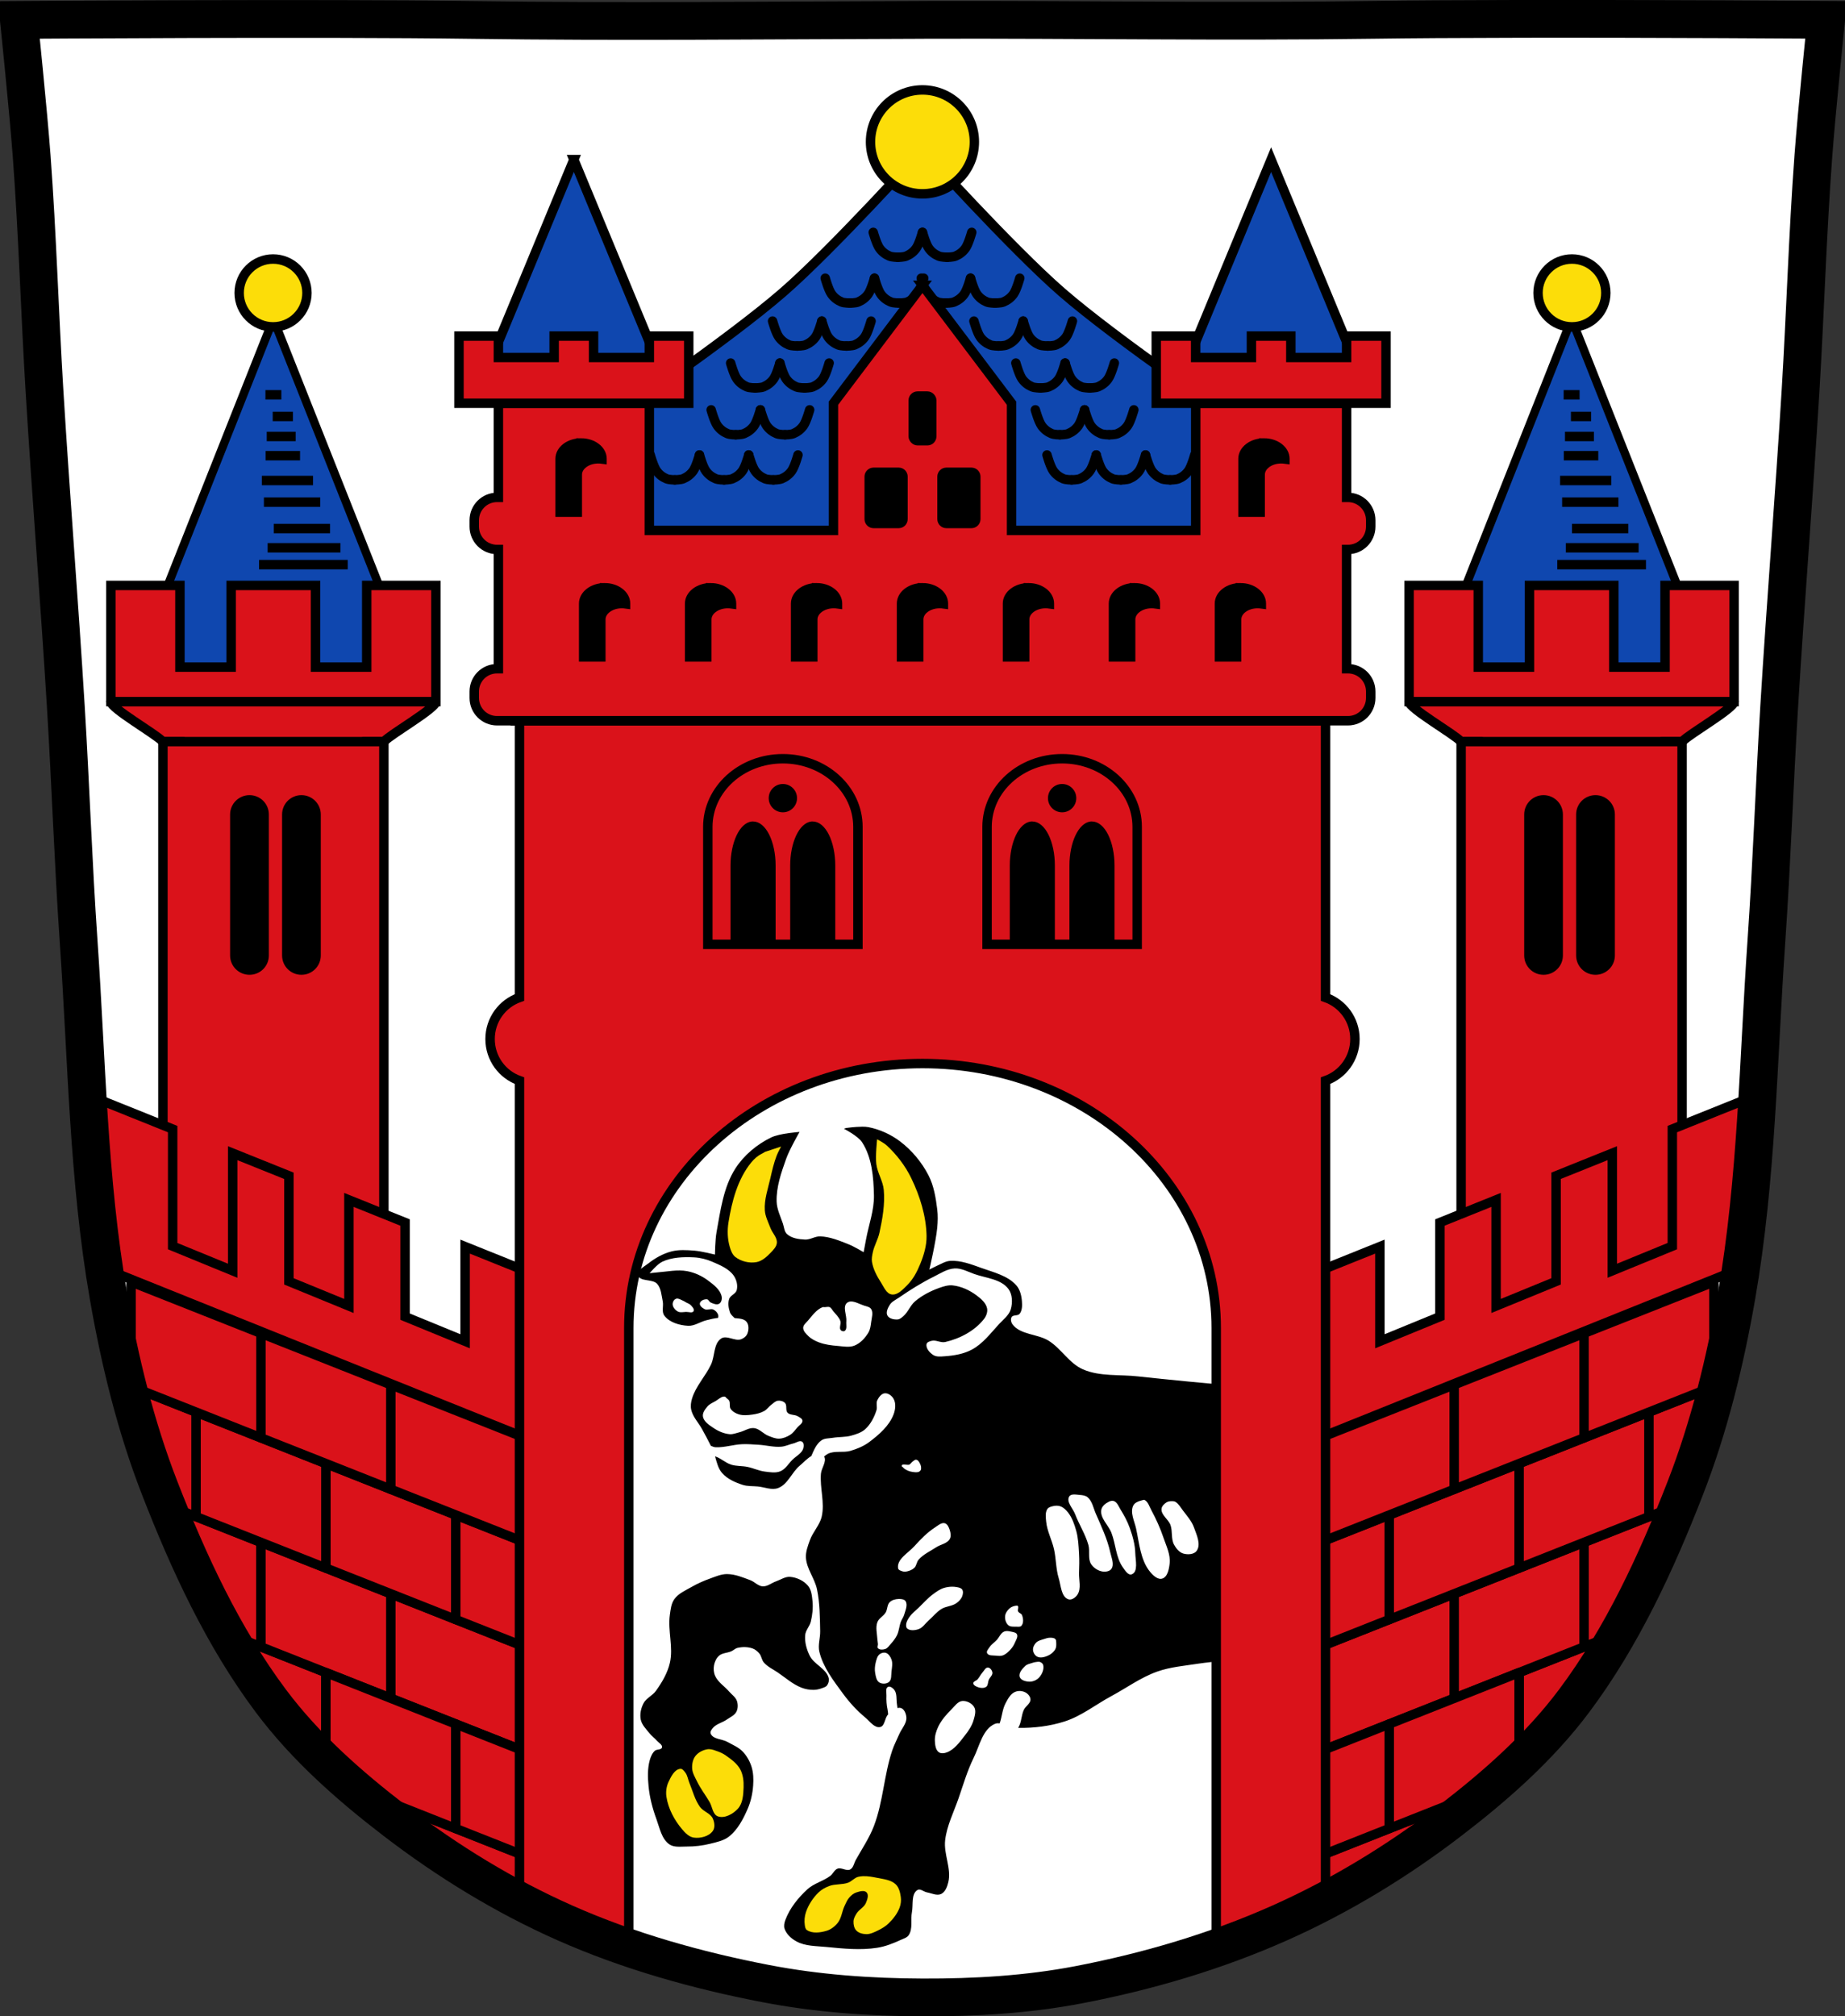 <?xml version="1.0" encoding="UTF-8" standalone="no"?><svg xmlns="http://www.w3.org/2000/svg" viewBox="0 0 977.12 1067.6" xmlns:xlink="http://www.w3.org/1999/xlink"><rect x="0" y="0" width="977.12" height="1067.6" fill="#333333" stroke="none"/><defs><path id="0" d="m-668.45 62.974c0 15.27-12.5 27.649-27.92 27.649-15.42 0-27.92-12.379-27.92-27.649 0-15.27 12.5-27.649 27.92-27.649 15.42 0 27.92 12.379 27.92 27.649z" stroke="#000" stroke-linecap="round" fill="#fcdd09"/></defs><g transform="translate(121.6 11.976)"><path d="m676.79-1.951c-26.17.053-51.02.198-70.798.478-79.11 1.122-156.7-.214-235.05 0-2.653.007-5.305.036-7.958.043-78.35.214-155.94 1.122-235.05 0-79.11-1.122-239.53 0-239.53 0 0 0 4.995 48.18 6.784 72.32 3.067 41.38 4.256 82.87 6.784 124.29 3.405 55.766 7.902 111.49 11.307 167.25 2.529 41.41 3.91 82.9 6.784 124.29 4.346 62.59 5.02 125.75 15.786 187.56 6.02 34.562 14.418 68.979 27.14 101.67 15.355 39.473 33.473 78.71 58.839 112.63 18.288 24.456 41.648 45.04 65.884 63.62 27.747 21.272 57.962 39.816 89.93 53.968 33.818 14.97 69.917 25.08 106.24 32.09 27.334 5.278 55.35 7.255 83.19 7.349 27.662.094 55.55-1.52 82.71-6.741 36.46-7.01 72.54-17.626 106.46-32.746 31.934-14.235 62.23-32.696 89.98-53.968 24.24-18.58 47.595-39.17 65.884-63.62 25.365-33.919 43.484-73.16 58.839-112.63 12.718-32.695 21.12-67.16 27.14-101.72 10.762-61.814 11.44-124.97 15.786-187.56 2.874-41.39 4.256-82.87 6.784-124.29 3.405-55.766 7.902-111.44 11.307-167.21 2.529-41.41 3.717-82.909 6.784-124.29 1.79-24.14 6.784-72.32 6.784-72.32 0 0-90.24-.636-168.73-.478" fill="#fff"/><g transform="matrix(.981 0 0 .981 1054.34 3.286)"><path d="m-733.41 592.56c-3.914.012-8.438.688-8.438.688l-1.281.406c0 0 7.59 3.869 9.813 7.281 5.334 8.191 6.193 18.822 6.406 28.594.176 8.097-2.823 15.971-4.281 23.938-.417 2.28-1.281 6.813-1.281 6.813 0 0-5.253-3.123-8.094-4.25-4.944-1.962-10.06-4.113-15.375-4.281-2.763-.088-5.363 1.84-8.125 1.719-3.419-.15-7.307-.668-9.813-3-1.451-1.351-1.527-3.682-2.156-5.563-1.315-3.932-3.283-7.794-3.406-11.938-.235-7.872 2.49-15.641 5.125-23.06 1.811-5.1 7.25-14.531 7.25-14.531 0 0-10.681.715-15.375 3-7.622 3.711-14.627 9.53-19.219 16.656-6.514 10.11-8.101 22.76-10.25 34.594-.714 3.932-.844 11.938-.844 11.938 0 0-7.336-1.832-11.09-2.125-4.119-.321-8.41-.608-12.406.438-4.497 1.177-8.723 3.531-12.375 6.406-2.22 1.748-6.161 3.645-5.563 6.406.796 3.673 7.759 1.873 10.25 4.688 2.178 2.461 2.317 6.191 3 9.406.536 2.522-.688 5.614.844 7.688 2.766 3.744 8.165 5.267 12.813 5.531 3.417.194 6.524-2.134 9.844-2.969 2.102-.529 4.218-1.065 6.375-1.281 0-.003.031.003.031 0 .137-.598.183-1.176 0-1.719-.401-1.194-1.421-2.25-2.563-2.781-1.421-.661-3.322.492-4.719-.219-1.219-.62-2.827-1.846-2.563-3.188.283-1.438 2.387-2.286 3.844-2.125.852.094 1.159 1.329 1.938 1.688 1.436.66 3.346 1.491 4.688.656 1.147-.714 1.54-2.518 1.281-3.844-.734-3.766-4.392-6.457-7.469-8.75-3.246-2.418-7.118-4.179-11.09-4.938-5.318-1.014-10.85.266-16.25.656-1.356.098-4.063.438-4.063.438 0 0 4.058-4.919 6.844-6.219 5.209-2.43 11.353-2.626 17.09-2.344 3.363.165 6.721 1.01 9.813 2.344 4.297 1.853 9.14 3.804 11.75 7.688 1.456 2.167 2.172 5.165 1.5 7.688-.532 2-3.398 2.759-4.063 4.719-.778 2.296-.37 4.964.438 7.25.432 1.222 1.521 2.137 2.5 3.094 2.348.244 5.05.266 6.469 2.031 1.338 1.67 1.225 4.429.406 6.406-.579 1.398-1.979 2.496-3.406 3-3.359 1.186-7.704-2.383-10.688-.438-4.23 2.758-3.371 9.53-5.531 14.09-3 6.336-8.244 11.658-10.25 18.375-.572 1.915-.873 4.02-.438 5.969.889 3.981 4.03 7.098 5.969 10.688 1.581 2.929 3.19 5.828 4.656 8.813.868.393 1.743.747 2.563.781 4.802.2 9.51-1.462 14.313-1.656 2.984-.121 5.988.136 8.969.313 4.086.242 8.142 1.401 12.219 1.031 2.259-.205 4.353-1.267 6.563-1.781 1.53-.356 3.338-1.807 4.625-.906 1.032.722.974 2.518.594 3.719-.84 2.649-3.837 4.045-5.813 6-2.151 2.128-3.764 5.1-6.563 6.25-2.577 1.059-5.579.498-8.344.156-3.221-.398-6.225-1.889-9.406-2.531-2.903-.586-5.989-.326-8.813-1.219-3.097-.979-5.548-3.528-8.656-4.469.92 3.205 1.647 6.506 3.781 8.969 2.798 3.229 7.03 5.086 11.09 6.406 2.587.84 5.416.628 8.125.875 3.697.337 7.624 2.163 11.09.844 5.176-1.968 7.299-8.397 11.531-11.969 2.052-1.732 4.03-3.942 6.344-5.281.042-.092.086-.19.125-.281 1.292-3 2.683-6.363 5.375-8.219 1.719-1.185 4.03-.996 6.094-1.344 3.309-.559 6.77-.276 10-1.188 2.635-.743 5.434-1.606 7.469-3.438 2.967-2.671 4.908-6.479 6.125-10.281.548-1.711-.35-3.76.438-5.375.802-1.645 2.209-3.578 4.03-3.75 1.869-.177 3.871 1.358 4.781 3 1.35 2.436.983 5.738 0 8.344-2.339 6.199-7.828 10.957-13.12 14.938-2.988 2.246-6.57 3.724-10.156 4.781-3.948 1.163-8.587-.251-12.25 1.625-.728.373-1.366.878-1.969 1.438 1.508 2.726-1.496 6.173-1.75 9.313-.62 7.664 2.135 15.563.438 23.06-1.054 4.657-4.798 8.317-6.406 12.813-1.082 3.02-2.307 6.2-2.125 9.406.341 6.02 4.735 11.157 5.969 17.06 1.548 7.407 1.579 15.09 1.719 22.656.068 3.704-1.312 7.494-.438 11.09 2.047 8.425 7.684 15.666 12.813 22.656 3.456 4.71 7.469 9.09 11.969 12.813 2.464 2.04 4.975 5.837 8.094 5.125 2.597-.593 2.317-4.946 4.25-6.781 0-.011 0-.021 0-.031-.08-.938-.152-1.841-.313-2.594-.531-2.489-.698-5.05-.594-7.594.064-1.561-.62-3.876.75-4.625.137-.075.257-.131.406-.156 1.042-.174 2.318.773 3 1.625 1.647 2.056 1.097 5.178 1.5 7.781.109.706.189 1.418.281 2.125.609-.151 1.234-.182 1.844 0 1.895.565 2.847 3.151 2.969 5.125.2 3.246-2.562 5.979-3.844 8.969-1.281 2.99-2.817 5.882-3.844 8.969-4.393 13.204-4.854 27.561-9.813 40.563-2.474 6.487-6.426 12.315-9.813 18.375-.965 1.726-1.255 4.194-3 5.125-2.01 1.074-4.709-1.245-6.844-.438-1.695.641-2.41 2.736-3.844 3.844-3.787 2.926-8.838 4.03-12.375 7.25-5.05 4.605-9.582 10.251-11.969 16.656-.549 1.473-.918 3.231-.406 4.719 1.015 2.951 3.666 5.317 6.406 6.812 4.828 2.637 10.745 2.458 16.219 3 9.07.9 18.338 1.825 27.344.438 4.449-.687 8.722-2.4 12.813-4.281 1.508-.694 3.335-1.177 4.25-2.563 2.297-3.477.927-8.283 1.719-12.375.78-4.03-.523-9.855 3-11.969 1.51-.906 3.392.97 5.125 1.281 2.538.456 5.377 1.988 7.688.844 2.232-1.105 3.27-3.983 3.844-6.406 1.744-7.363-2.606-15.11-1.719-22.625.929-7.869 4.656-15.14 7.25-22.625 2.536-7.321 4.695-14.834 8.125-21.781 3.2-6.481 4.868-15.573 11.531-18.375.803-.338 1.632-.364 2.469-.219.081-.201.187-.393.25-.594 1.071-3.409 1.327-7.155 3-10.313 1.24-2.341 2.636-5.03 5.063-6.094.65-.285 1.383-.463 2.125-.5 1.236-.062 2.524.214 3.563.781 1.345.734 2.641 2.218 2.688 3.75.068 2.235-2.655 3.627-3.594 5.656-1.4 3.03-1.224 6.72-2.969 9.563-.032.052-.061.105-.094.156 8.459.136 17.07-.9 25.09-3.469 9.101-2.912 16.774-9.126 25.19-13.656 8.244-4.438 15.956-10.124 24.781-13.25 7.106-2.517 14.739-3.12 22.19-4.281 3.542-.552 10.688-1.281 10.688-1.281v-149.47c0 0-28.769-2.648-43.12-4.281-9.983-1.136-20.701.184-29.906-3.844-7.314-3.2-11.622-11.12-18.375-15.375-6.089-3.84-15.404-3.137-19.625-8.969-.756-1.044-1.1-2.738-.438-3.844.788-1.315 3.308-.534 4.281-1.719 1.471-1.791 1.456-4.502 1.281-6.813-.228-3.01-1.01-6.298-3-8.563-4.628-5.256-12.185-7.02-18.781-9.375-5.498-1.96-11.271-4.245-17.09-3.844-2.427.167-4.614 1.59-6.844 2.563-1.459.636-4.25 2.125-4.25 2.125 0 0 3.535-14.98 4.25-22.625.305-3.26.409-6.595 0-9.844-.789-6.269-1.805-12.721-4.688-18.344-3.642-7.105-9.01-13.554-15.375-18.375-4.978-3.771-10.966-6.486-17.09-7.688-.979-.192-2.195-.254-3.5-.25m50.06 76.5c3.623-.179 7.06 1.742 10.469 2.969 6.359 2.286 14.537 2.697 18.563 8.125 2.177 2.936 2.276 7.358 1.281 10.875-.938 3.316-4.077 5.585-6.406 8.125-4.492 4.9-8.661 10.479-14.5 13.656-4.443 2.418-9.704 3.306-14.75 3.656-2.07.144-4.434.453-6.188-.656-1.97-1.247-4.172-3.702-3.625-5.969.255-1.056 1.724-1.469 2.781-1.719 2.365-.558 4.881 1.194 7.25.656 7.905-1.794 15.953-6.01 20.938-12.406 1.233-1.581 2.083-3.785 1.688-5.75-.6-2.975-3.315-5.25-5.75-7.06-3.711-2.763-8.212-4.847-12.813-5.344-2.374-.256-4.812.483-7.06 1.281-4.744 1.682-9.376 4.03-13.219 7.281-2.631 2.226-3.795 5.845-6.406 8.094-.87.749-1.856 1.632-3 1.719-1.977.151-4.625-.378-5.563-2.125-.931-1.735.231-4.116 1.281-5.781 1.109-1.758 3.194-2.665 4.906-3.844 6.02-4.147 12.259-8.07 18.813-11.313 3.637-1.8 7.259-4.268 11.313-4.469m-150.06 16.281c.167-.026.33-.017.5 0 1.019.1 2.092.822 3.063 1.219.531.217 1 .557 1.5.844.856.494 1.896.77 2.563 1.5.794.87 2.08 2.193 1.5 3.219-.669 1.184-2.703.367-4.063.406-1.496.043-3.153.494-4.469-.219-1.39-.753-2.697-2.265-2.781-3.844-.061-1.146.629-2.525 1.688-2.969.161-.068.333-.13.5-.156m94 1.563c2.229-.078 4.943 1.504 7.156 2.219 1.363.44 3.091.688 3.844 1.906 1.198 1.938.288 4.584 0 6.844-.251 1.97-.489 4.072-1.5 5.781-1.744 2.947-4.302 5.73-7.469 7.03-2.766 1.137-5.988.46-8.969.219-3.465-.28-6.997-.712-10.25-1.938-2.091-.787-4.155-1.842-5.75-3.406-1.255-1.231-2.811-2.711-2.781-4.469.026-1.54 1.561-2.674 2.563-3.844 2.326-2.718 4.574-5.983 7.906-7.281.332-.129.707 0 1.063 0 .925 0 1.936-.376 2.781 0 .875.39 1.305 1.411 1.906 2.156 1.376 1.707 3.125 3.241 3.844 5.313.537 1.548-.847 3.693.219 4.938.472.551 1.528.819 2.125.406 1.425-.984.695-3.402.875-5.125.347-3.331-2.19-7.917.406-10.03.601-.49 1.288-.693 2.031-.719m-68.72 51.34c.218-.027.43-.028.656 0 .386.047.619.488.906.75.519.474 1.176.844 1.5 1.469.673 1.3-.038 3.111.75 4.344.944 1.476 2.645 2.431 4.313 2.969 2.368.763 5 .495 7.469.156 2.214-.305 4.455-.849 6.406-1.938 1.508-.841 2.485-2.413 3.875-3.438 1.078-.795 2.108-1.928 3.438-2.094 1.343-.168 2.941.24 3.875 1.219 1.241 1.301.129 3.894 1.344 5.219 1.319 1.438 3.865.924 5.531 1.938.992.603 2.431 1.218 2.531 2.375.128 1.487-1.72 2.457-2.688 3.594-1.208 1.42-2.306 3.02-3.875 4.03-1.774 1.138-3.863 2-5.969 2.094-2 .086-3.947-.771-5.813-1.5-2.736-1.069-4.861-3.868-7.781-4.188-2.724-.298-5.243 1.608-7.906 2.25-1.726.416-3.449 1.178-5.219 1.031-3.075-.255-6.097-1.558-8.656-3.281-2.365-1.592-5.344-3.438-5.813-6.25-.322-1.933 1.112-3.877 2.375-5.375 1.156-1.371 2.943-2.109 4.5-3 1.385-.793 2.722-2.185 4.25-2.375m103.72 34.06c.19-.02.399.002.656.094 1.031.369 2.132 2.582 2.25 3.75.118 1.168.109 1.813-.906 2.531-1.016.719-3.587.298-4.781 0-1.194-.298-2.154-.776-2.813-1.188-.659-.412-.921-.677-1.219-1.063-.298-.385-1.036-.409-.594-1.188.442-.779 3.285.135 4.03-.313.746-.448 1.245-1.362 1.938-1.781.52-.314.867-.784 1.438-.844m85.41 18.75c1.059-.024 2.23.181 3.188.25 1.465.106 3.095.305 4.219 1.25 2.528 2.126 3.119 5.846 4.438 8.875 2.968 6.817 6.23 13.642 7.813 20.906.63 2.894 2.287 6.392.625 8.844-.911 1.344-3.01 1.708-4.625 1.5-2.477-.32-4.987-1.934-6.344-4.03-1.891-2.924-.526-6.992-1.469-10.344-1.638-5.824-5.03-11-7.188-16.656-1.188-3.118-4.903-6.657-3.156-9.5.503-.818 1.441-1.07 2.5-1.094m37.813 2.906c.146-.008.283.027.406.094 1.922 1.04 2.55 3.549 3.594 5.469 2.572 4.731 4.8 9.682 6.531 14.781 1.536 4.524 3.889 9.188 3.375 13.938-.328 3.034-1.092 7.294-4 8.219-2.37.754-4.945-1.678-6.531-3.594-5.234-6.324-5.836-15.388-7.594-23.406-.895-4.083-3.397-8.745-1.5-12.469.915-1.796 3.331-2.429 5.281-2.938.136-.035.291-.086.438-.094m-17.406.531c.478-.051.957 0 1.375.188 1.695.76 2.393 2.861 3.375 4.438 1.997 3.204 3.805 6.565 5.063 10.125 1.535 4.346 2.822 8.893 2.938 13.5.097 3.85 1.683 10.01-1.906 11.406-1.915.744-3.663-2.132-4.844-3.813-3.747-5.333-3.788-12.478-6.125-18.563-1.626-4.234-6.249-7.97-5.469-12.438.351-2.01 2.376-3.563 4.219-4.438.414-.197.897-.356 1.375-.406m32.16.188c.294 0 .558-.013.844 0 .512.024 1.068.131 1.5.406 1.723 1.101 2.771 3.02 4 4.656 2.169 2.885 4.68 5.668 5.906 9.06 1.444 3.997 3.958 9.243 1.469 12.688-1.43 1.979-4.81 2.145-7.156 1.469-2.247-.647-3.957-2.783-5.063-4.844-1.689-3.149-.699-7.199-1.906-10.563-1.117-3.113-5.078-5.358-4.844-8.656.107-1.502 1.437-2.805 2.719-3.594.731-.45 1.649-.595 2.531-.625m-62.03 2.438c.719-.015 1.461.08 2.125.313 1.7.596 3.117 1.95 4.219 3.375 2.215 2.865 3.44 6.416 4.406 9.906 1.097 3.961 1.253 8.148 1.5 12.25.207 3.441.123 6.899 0 10.344-.141 3.947 1.323 8.51-.844 11.813-1 1.526-3.147 3.119-4.875 2.531-3.963-1.349-4.02-7.404-5.25-11.406-1.544-5.04-1.392-10.445-2.531-15.594-1.121-5.066-3.781-9.832-4.25-15-.204-2.252-.593-4.865.656-6.75.574-.866 1.743-1.215 2.75-1.469.682-.172 1.375-.297 2.094-.313m-60.875 9.375c.227 0 .428.03.656.094 1.476.41 2.217 2.26 2.688 3.719.489 1.515.778 3.393 0 4.781-1.397 2.493-4.924 2.9-7.313 4.469-3.253 2.136-6.972 3.787-9.531 6.719-1.068 1.223-1.094 3.203-2.25 4.344-1.029 1.015-2.468 1.605-3.875 1.938-.823.194-1.724.251-2.531 0-.922-.286-2.246-.704-2.406-1.656-.82-4.876 5.497-8.269 8.813-11.938 3.376-3.736 6.95-7.436 11.188-10.156 1.395-.895 2.973-2.308 4.563-2.313m-117 27.531c-3.126.007-6.12 1.353-9.06 2.406-3.436 1.229-6.805 2.712-9.969 4.531-3.317 1.908-7.133 3.502-9.344 6.625-1.694 2.393-2 5.566-2.406 8.469-1.201 8.574 1.989 17.543 0 25.969-1.293 5.477-4.272 10.529-7.563 15.09-1.831 2.541-5.215 3.875-6.656 6.656-1.363 2.63-2.086 5.846-1.5 8.75.592 2.929 2.971 5.234 4.844 7.563 1.16 1.442 2.694 2.508 3.906 3.906.989 1.141 3.089 2.161 2.719 3.625-.353 1.397-2.86.821-3.906 1.813-1.406 1.331-2.211 3.288-2.719 5.156-1.215 4.473-1.064 9.261-.625 13.875.578 6.077 2.141 12.08 4.25 17.813 1.758 4.774 2.777 10.666 6.938 13.594 2.573 1.811 6.197 1.203 9.344 1.219 4.258.021 8.554-.48 12.688-1.5 3.558-.878 7.413-1.657 10.281-3.938 4.655-3.701 7.581-9.366 9.969-14.813 1.745-3.98 2.684-8.322 3-12.656.25-3.427.147-7.01-.906-10.281-.968-3.01-2.609-5.892-4.813-8.156-2.24-2.302-5.357-3.549-8.156-5.125-2.942-1.657-7.863-1.375-9.06-4.531-.385-1.013.516-2.206 1.219-3.03 1.903-2.234 5.134-2.839 7.531-4.531 1.811-1.278 4.158-2.239 5.156-4.219.863-1.71.88-3.931.281-5.75-.694-2.106-2.776-3.442-4.219-5.125-2.46-2.868-6.03-5.01-7.563-8.469-.779-1.759-.959-3.831-.594-5.719.368-1.901 1.258-3.885 2.719-5.156 1.777-1.547 4.508-1.437 6.656-2.406 1.15-.519 2.085-1.524 3.313-1.813 2.648-.623 5.592-.595 8.156.313 1.423.504 2.657 1.559 3.625 2.719 1.154 1.383 1.239 3.441 2.406 4.813 2.01 2.361 4.999 3.692 7.563 5.438 4.155 2.828 8.01 6.312 12.688 8.156 2.094.826 4.374 1.238 6.625 1.219 1.54-.014 3.086-.375 4.531-.906.973-.358 2.095-.672 2.719-1.5.808-1.073 1.224-2.633.906-3.938-1.25-5.135-7.91-7.355-10.25-12.09-1.687-3.417-2.784-7.361-2.438-11.156.238-2.607 2.415-4.706 3.03-7.25.88-3.632 1.293-7.471.906-11.188-.293-2.82-.585-5.984-2.406-8.156-2.314-2.76-6.097-4.536-9.688-4.813-2.635-.203-5.04 1.539-7.531 2.406-2.437.846-4.673 2.854-7.25 2.719-2.473-.13-4.339-2.44-6.656-3.313-4.091-1.539-8.317-3.322-12.688-3.313m121.5 6.813c.87-.009 1.748.066 2.594.219 1.074.194 2.376.428 2.969 1.344.648 1 .409 2.441 0 3.563-.556 1.526-1.805 2.804-3.125 3.75-2.343 1.678-5.606 1.618-8.06 3.125-2.673 1.639-4.643 4.214-7 6.281-1.776 1.558-3.14 3.857-5.375 4.625-1.931.664-4.537.971-6.125-.313-.601-.485-.655-1.449-.594-2.219.116-1.465.949-2.82 1.781-4.03 1.354-1.972 3.346-3.428 5.063-5.094 2.5-2.426 4.828-5.08 7.625-7.156 1.843-1.368 3.772-2.774 5.969-3.438 1.372-.415 2.831-.641 4.281-.656m-28.875 6.625c.24-.008.485-.008.719 0 1.117.038 2.538.236 3.125 1.188 1.286 2.085-.086 4.954-.75 7.313-.374 1.328-1.292 2.46-1.781 3.75-.9 2.37-.989 5.03-2.094 7.313-.854 1.764-2.129 3.321-3.438 4.781-.893.997-1.694 2.281-2.969 2.688-1.24.396-3.01.503-3.875-.469-.496-.557.041-1.474 0-2.219-.05-.899-.263-1.788-.313-2.688-.168-3.03-1.053-6.279 0-9.125.796-2.151 3.285-3.255 4.469-5.219 1.049-1.741.757-4.277 2.25-5.656 1.204-1.112 2.977-1.598 4.656-1.656m63.69 3.594c.253-.023.584-.036.75.156.651.754-.265 2.066.156 2.969.402.861 1.736 1.057 2.094 1.938.731 1.8.987 4.369-.313 5.813-.64.711-1.887.479-2.844.469-1.415-.014-3.069.155-4.156-.75-1.306-1.088-1.936-3.086-1.813-4.781.12-1.643 1.172-3.222 2.406-4.313 1-.887 2.385-1.378 3.719-1.5m-5.313 13.719c.821-.032 1.68.134 2.469.313 1.129.255 2.658.424 3.156 1.469.638 1.34-.488 2.976-1.063 4.344-.545 1.298-1.281 2.544-2.219 3.594-1.227 1.373-2.618 2.764-4.344 3.406-1.12.417-2.375.29-3.563.156-1.691-.191-4.185.182-4.938-1.344-.523-1.06.689-2.297 1.344-3.281 1.013-1.523 2.629-2.536 3.875-3.875 1.346-1.445 2.079-3.649 3.875-4.469.441-.201.914-.293 1.406-.313m23.656 3.594c.929.03 2.05.073 2.688.75.488.518.442 1.351.469 2.063.042 1.104.051 2.338-.469 3.313-.845 1.586-2.356 2.837-4 3.563-1.739.768-3.967 1.402-5.688.594-1.299-.61-2.231-2.135-2.375-3.563-.146-1.443.624-2.982 1.625-4.03 1.06-1.111 2.73-1.454 4.188-1.938 1.158-.384 2.344-.79 3.563-.75m-90.09 8.06c.458-.053.897-.018 1.313.125 1.47.505 2.471 2.133 3 3.594.728 2.01.248 4.282 0 6.406-.225 1.929.145 4.44-1.344 5.688-1.336 1.12-3.731 1.191-5.219.281-1.577-.965-1.915-3.245-2.25-5.063-.352-1.91-.169-3.931.313-5.813.397-1.552.805-3.352 2.063-4.344.575-.453 1.362-.786 2.125-.875m83.41 4.906c.406-.026.82.004 1.188.156.715.296 1.447.872 1.625 1.625.542 2.296-.621 4.982-2.219 6.719-1.283 1.394-3.325 2.295-5.219 2.25-1.935-.046-4.627-.699-5.25-2.531-.716-2.106 1.378-4.446 3-5.969 1.024-.961 2.543-1.211 3.875-1.656.584-.195 1.171-.362 1.781-.438.395-.049.813-.13 1.219-.156m-27.03 3.125c1.196.067 2.249 1.5 2.406 2.688.19 1.433-1.354 2.583-1.938 3.906-.559 1.268-.328 3.136-1.5 3.875-1.604 1.01-4.03.458-5.688-.469-.59-.331-1.264-.953-1.188-1.625.112-.981 1.584-1.209 2.25-1.938 1.034-1.131 1.664-2.609 2.688-3.75.894-.996 1.632-2.762 2.969-2.688m-13.875 18.06c2.393-.215 5.228 1.205 6.438 3.281 1.178 2.02.329 4.781-.313 7.03-.862 3.02-2.687 5.716-4.625 8.188-2.779 3.545-5.628 7.664-9.844 9.25-1.351.508-3.184.735-4.344-.125-1.731-1.284-1.988-3.973-2.094-6.125-.128-2.603.697-5.27 1.813-7.625 1.716-3.624 4.475-6.698 7.313-9.531 1.683-1.68 3.288-4.131 5.656-4.344"/><path d="m-725.19 599.34c0 0-.99 8.955-.438 13.375.602 4.816 3.596 9.135 4.03 13.969.695 7.71-.699 15.561-2.344 23.12-.793 3.646-2.832 6.941-3.594 10.594-.347 1.666-.714 3.415-.438 5.094.663 4.03 2.699 7.784 4.906 11.219 1.542 2.399 2.898 5.952 5.719 6.375 3.26.489 6.129-2.772 8.469-5.094 3.175-3.149 5.32-7.293 7-11.438 1.932-4.766 3.472-9.921 3.375-15.06-.202-10.745-3.571-21.482-8.25-31.16-3.187-6.59-7.796-12.608-13.156-17.594-1.536-1.429-5.281-3.406-5.281-3.406m-51.844 3.938l-8.75 2.875c-.453.604-3.792 1.31-7.406 5.75-7.271 8.931-10.442 20.938-12.25 32.31-.68 4.28-.554 8.799.625 12.969.595 2.103 1.418 4.426 3.156 5.75 3.089 2.352 7.492 3.408 11.313 2.719 3.105-.56 5.688-3.01 7.875-5.281 1.394-1.45 3.01-3.15 3.156-5.156.209-2.9-2.449-5.277-3.469-8-1.167-3.116-2.804-6.181-3.03-9.5-.405-5.911 1.732-11.751 3.03-17.531.905-4.03 1.853-8.05 3.313-11.906.653-1.727 2.438-5 2.438-5m-38.875 325.22c-.23 0-.458 0-.688.031-2.498.353-5.092 1.646-6.656 3.625-1.423 1.801-1.919 4.363-1.813 6.656.119 2.578 1.588 4.931 2.719 7.25 1.861 3.818 4.488 7.223 6.656 10.875 1.543 2.598 1.681 6.841 4.531 7.844 3.668 1.291 8.286-1.318 10.875-4.219 2.634-2.951 2.858-7.516 3-11.469.118-3.275-.255-6.804-1.813-9.688-1.725-3.195-4.877-5.437-7.844-7.531-1.287-.909-2.734-1.598-4.219-2.125-1.531-.543-3.141-1.253-4.75-1.25m-15.5 10.625c-3.124.266-4.998 4.106-6.344 6.938-1.179 2.482-1.602 5.44-1.188 8.156.977 6.409 4.26 12.542 8.438 17.5 1.674 1.987 3.771 4.168 6.344 4.531 3.594.508 8.185-.662 10.281-3.625 1.279-1.808.894-4.599 0-6.625-1.265-2.869-5.138-3.798-6.969-6.344-2.763-3.842-3.904-8.629-5.719-13-.745-1.796-.963-3.878-2.125-5.438-.686-.92-1.575-2.191-2.719-2.094m98.62 57.938c-.869.035-1.748.141-2.594.344-2.04.489-3.468 2.434-5.438 3.156-3.263 1.196-6.997.59-10.25 1.813-2.093.787-4.148 1.909-5.75 3.469-3 2.921-5.431 6.629-6.781 10.594-.765 2.247-.986 4.747-.625 7.094.141.915.305 2.032 1.063 2.563 2.929 2.053 7.294 1.469 10.719.437 2.381-.717 4.534-2.414 6.06-4.375 1.999-2.566 2.216-6.131 3.625-9.06.752-1.564 1.404-3.239 2.563-4.531 1.035-1.154 2.274-2.243 3.75-2.719 1.772-.572 4.33-1.368 5.594 0 1.302 1.409.316 3.985-.438 5.75-.98 2.295-3.693 3.468-5 5.594-.793 1.29-1.596 2.706-1.656 4.219-.069 1.734.305 3.71 1.5 4.969 1.326 1.397 3.511 1.931 5.438 1.969 2.164.043 4.267-1.032 6.219-1.969 2.127-1.021 4.19-2.255 5.875-3.906 2.453-2.404 4.676-5.25 5.875-8.469.671-1.802.889-3.814.625-5.719-.335-2.416-.959-5.123-2.719-6.812-2.503-2.404-6.411-2.783-9.813-3.469-2.558-.516-5.237-1.043-7.844-.938" fill="#fcdd09"/></g><g stroke="#000"><g fill="#da121a" stroke-width="5"><g stroke-linejoin="round"><path d="m-1.406 852.84c7.05 12.381 14.712 24.374 23.22 35.75 8.722 11.664 18.613 22.426 29.19 32.531v-47.531l-52.41-20.75zm736.72.031l-52.37 20.719v47.47c10.564-10.1 20.441-20.877 29.16-32.531 8.492-11.356 16.183-23.298 23.22-35.656zm-649.94 89.69v7.875c.77.596 1.54 1.189 2.313 1.781 20.858 15.991 43.12 30.455 66.47 42.656v-25.09l-68.781-27.22zm563.16 0l-68.75 27.22v24.969c23.329-12.206 45.598-26.617 66.44-42.594.772-.592 1.542-1.185 2.313-1.781v-7.813z" stroke-linecap="round"/><path d="m624.65 359.5c0 3.595 23.612 16.999 27.563 21.19h10.594v17.406h14.844 66.16 14.844v-17.406h10.594c3.951-4.188 27.563-17.593 27.563-21.19h-53-66.16-53z"/></g><path stroke-linecap="round" d="m652.21 380.69h117.03v375.69h-117.03z"/></g><g stroke-linecap="round"><path d="m695.87 409.53c-5.403 0-9.75 4.347-9.75 9.75v74.62c0 5.403 4.347 9.75 9.75 9.75 5.403 0 9.75-4.347 9.75-9.75v-74.62c0-5.403-4.347-9.75-9.75-9.75zm27.5 0c-5.403 0-9.75 4.347-9.75 9.75v74.62c0 5.403 4.347 9.75 9.75 9.75 5.403 0 9.781-4.347 9.781-9.75v-74.62c0-5.403-4.378-9.75-9.781-9.75z"/><path d="m-392.06 298l-54.938 31.718v-63.44z" transform="matrix(2.105 1.77-1.215 3.065 1975.19 131.91)" fill="#0f47af" stroke-width="1.705"/><path d="m624.65 298v61.5h172.16v-61.5h-36.594v43.25h-27.12v-43.25h-44.688v43.25h-27.12v-43.25h-36.625z" fill="#da121a" stroke-width="5"/></g><g stroke-width="5"><g fill="none" stroke-linecap="square"><path d="m705.64 286.98h41.979"/><path d="m710.18 278.06h33.548"/><path d="m713.42 267.88h24.825"/><path d="m708.21 253.89h24.825"/><path d="m707.11 242.44h22.11"/><path d="m709.09 229.29h13.252"/><path d="m709.72 219.12h10.324"/><path d="m712.87 208.52h5.711"/><path d="m709.02 197.07h3.436"/></g><g fill="#da121a" stroke-linecap="round"><path d="m809.16 567.72l-45.09 18.12v61.969l-31.781 13.03v-62.25l-29.781 11.969v55.906l-31.781 13.03v-56.16l-29.75 11.969v49.844l-31.781 13.03v-50.12l-82.56 33.19 17.781 81.25 256-102.91c4.541-30.409 6.917-61.12 8.75-91.87z"/><g stroke-linejoin="round"><path d="m579.77 859.11l68.771-27.23v55.34l-68.771 27.23z"/><path d="m648.54 831.88l68.771-27.23v55.34l-68.771 27.23z"/><path d="m-33.5 784.78c9.317 23.25 19.7 46.28 32.09 68.06l18 7.125v-55.31l-50.09-19.875zm800.94.031l-50.12 19.844v55.31l18-7.125c12.394-21.772 22.808-44.787 32.12-68.03z"/><path d="m545.38 928.06l68.771-27.23v55.34l-68.771 27.23z"/><path d="m614.15 900.83l68.771-27.23v55.34l-68.771 27.23z"/><path d="m545.38 817.39l68.771-27.23v55.34l-68.771 27.23z"/><path d="m614.15 790.16l68.771-27.23v55.34l-68.771 27.23z"/><path d="m682.92 762.93l68.771-27.23v55.34l-68.771 27.23z"/><path d="m788.19 721.25l-36.5 14.438v55.34l15.75-6.219c1.187-2.962 2.346-5.939 3.5-8.906 6.92-17.791 12.575-36.09 17.25-54.656z"/><path d="m579.77 748.44l68.771-27.23v55.34l-68.771 27.23z"/><path d="m648.54 721.21l68.771-27.23v55.34l-68.771 27.23z"/><path d="m717.31 693.97l68.771-27.23v55.34l-68.771 27.23z"/></g></g></g></g><use transform="matrix(.643 0 0 .65 1158.67 102.2)" stroke-width="7.735" xlink:href="#0"/><g stroke="#000"><g fill="#da121a" stroke-width="5"><path d="m109.26 359.5c0 3.595-23.612 16.999-27.563 21.19h-10.594v17.406h-14.844-66.16-14.844v-17.406h-10.594c-3.951-4.188-27.563-17.593-27.563-21.19h53 66.16 53z" stroke-linejoin="round"/><path transform="scale(-1 1)" stroke-linecap="round" d="m-81.71 380.69h117.03v375.69h-117.03z"/></g><path d="m38.04 409.53c5.403 0 9.75 4.347 9.75 9.75v74.62c0 5.403-4.347 9.75-9.75 9.75-5.403 0-9.75-4.347-9.75-9.75v-74.62c0-5.403 4.347-9.75 9.75-9.75zm-27.5 0c5.403 0 9.75 4.347 9.75 9.75v74.62c0 5.403-4.347 9.75-9.75 9.75-5.403 0-9.781-4.347-9.781-9.75v-74.62c0-5.403 4.378-9.75 9.781-9.75z" stroke-linecap="round"/><g transform="matrix(-1 0 0 1 46.37 0)" fill="#0f47af"><path transform="matrix(-2.105 1.77 1.215 3.065-1241.27 131.91)" d="m-392.06 298l-54.938 31.718v-63.44z" stroke-linecap="round" stroke-width="1.705"/><g stroke-linecap="square" stroke-width="5"><path d="m28.28 286.98h-41.979"/><path d="m23.731 278.06h-33.548"/><path d="m20.495 267.88h-24.825"/><path d="m25.705 253.89h-24.825"/><path d="m26.801 242.44h-22.11"/><path d="m24.82 229.29h-13.252"/><path d="m24.2 219.12h-10.324"/><path d="m21.05 208.52h-5.711"/><path d="m24.897 197.07h-3.436"/></g></g><g fill="#da121a" stroke-linecap="round" stroke-width="5"><path d="m-75.25 567.72c1.832 30.756 4.182 61.47 8.719 91.87l256.03 102.91 17.781-81.25-82.56-33.19v50.12l-31.781-13.03v-49.844l-29.75-11.969v56.16l-31.781-13.03v-55.906l-29.781-11.969v62.25l-31.781-13.03v-61.969l-45.09-18.12z"/><g stroke-linejoin="round"><path d="m154.15 859.11l-68.771-27.23v55.34l68.771 27.23z"/><path d="m85.38 831.88l-68.771-27.23v55.34l68.771 27.23z"/><path d="m188.53 928.06l-68.771-27.23v55.34l68.771 27.23z"/><path d="m119.76 900.83l-68.771-27.23v55.34l68.771 27.23z"/><path d="m188.53 817.39l-68.771-27.23v55.34l68.771 27.23z"/><path d="m119.76 790.16l-68.771-27.23v55.34l68.771 27.23z"/><path d="m50.992 762.93l-68.771-27.23v55.34l68.771 27.23z"/><path d="m-54.25 721.25c4.678 18.576 10.291 36.909 17.219 54.719 1.15 2.957 2.348 5.892 3.531 8.844l15.719 6.219v-55.34l-36.469-14.438z"/><path d="m154.15 748.44l-68.771-27.23v55.34l68.771 27.23z"/><path d="m85.38 721.21l-68.771-27.23v55.34l68.771 27.23z"/><path d="m16.606 693.97l-68.771-27.23v55.34l68.771 27.23z"/></g></g></g><use transform="matrix(-.643 0 0 .65-424.75 102.2)" stroke-width="7.735" xlink:href="#0"/><g transform="translate(-4.047)"><g stroke="#000"><g stroke-width="5"><g fill="#0f47af"><path d="m186.36 72.53l-49.28 119.06h98.56l-49.28-119.06z" stroke-linecap="round"/><path d="m371 67.31c0 0-47.21 52.27-73.72 75.34-29.15 25.365-93.25 68.875-93.25 68.875 0 0-2.719 16.787-2.719 22.75 0 5.963 10.844 52.06 10.844 52.06 0 0 111.13 20.581 121.97 22.75 5.237 1.047 21.482-4.48 36.875-10.844 15.395 6.365 31.637 11.891 36.875 10.844 10.843-2.169 121.97-22.75 121.97-22.75 0 0 10.844-46.1 10.844-52.06 0-5.963-2.719-22.75-2.719-22.75 0 0-64.11-43.51-93.25-68.875-26.509-23.07-73.72-75.34-73.72-75.34z"/></g><g stroke-linecap="round"><g fill="none"><path d="m463.03 228.91c0 0 1.691 6.11 3.316 8.395 1.421 1.999 3.23 3.315 5.306 4.198 1.369.582 4.421.6 4.421.6"/><path d="m489.12 228.91c0 0-1.691 6.11-3.316 8.395-1.421 1.999-3.23 3.315-5.306 4.198-1.369.582-4.421.6-4.421.6"/><path d="m436.94 228.91c0 0 1.691 6.11 3.316 8.395 1.421 1.999 3.23 3.315 5.306 4.198 1.369.582 4.421.6 4.421.6"/><path d="m463.03 228.91c0 0-1.691 6.11-3.316 8.395-1.421 1.999-3.23 3.315-5.306 4.198-1.369.582-4.421.6-4.421.6"/><path d="m489.12 228.91c0 0 1.691 6.11 3.316 8.395 1.421 1.999 3.23 3.315 5.306 4.198 1.369.582 4.421.6 4.421.6"/><path d="m515.2 228.91c0 0-1.691 6.11-3.316 8.395-1.421 1.999-3.23 3.315-5.306 4.198-1.369.582-4.421.6-4.421.6"/><path d="m456.85 205.02c0 0 1.691 6.11 3.316 8.395 1.421 1.999 3.23 3.315 5.306 4.198 1.369.582 4.421.6 4.421.6"/><path d="m482.94 205.02c0 0-1.691 6.11-3.316 8.395-1.421 1.999-3.23 3.315-5.306 4.198-1.369.582-4.421.6-4.421.6"/><path d="m430.77 205.02c0 0 1.691 6.11 3.316 8.395 1.421 1.999 3.23 3.315 5.306 4.198 1.369.582 4.421.6 4.421.6"/><path d="m456.85 205.02c0 0-1.691 6.11-3.316 8.395-1.421 1.999-3.23 3.315-5.306 4.198-1.369.582-4.421.6-4.421.6"/><path d="m446.53 180.24c0 0 1.691 6.11 3.316 8.395 1.421 1.999 3.23 3.315 5.306 4.198 1.369.582 4.421.6 4.421.6"/><path d="m472.61 180.24c0 0-1.691 6.11-3.316 8.395-1.421 1.999-3.23 3.315-5.306 4.198-1.369.582-4.421.6-4.421.6"/><path d="m420.44 180.24c0 0 1.691 6.11 3.316 8.395 1.421 1.999 3.23 3.315 5.306 4.198 1.369.582 4.421.6 4.421.6"/><path d="m446.53 180.24c0 0-1.691 6.11-3.316 8.395-1.421 1.999-3.23 3.315-5.306 4.198-1.369.582-4.421.6-4.421.6"/><path d="m424.32 158.03c0 0 1.691 6.11 3.316 8.395 1.421 1.999 3.23 3.315 5.306 4.198 1.369.582 4.421.6 4.421.6"/><path d="m450.41 158.03c0 0-1.691 6.11-3.316 8.395-1.421 1.999-3.23 3.315-5.306 4.198-1.369.582-4.421.6-4.421.6"/><path d="m398.24 158.03c0 0 1.691 6.11 3.316 8.395 1.421 1.999 3.23 3.315 5.306 4.198 1.369.582 4.421.6 4.421.6"/><path d="m424.32 158.03c0 0-1.691 6.11-3.316 8.395-1.421 1.999-3.23 3.315-5.306 4.198-1.369.582-4.421.6-4.421.6"/><path d="m396.44 135.31c0 0 1.691 6.11 3.316 8.395 1.421 1.999 3.23 3.315 5.306 4.198 1.369.582 4.421.6 4.421.6"/><path d="m422.52 135.31c0 0-1.691 6.11-3.316 8.395-1.421 1.999-3.23 3.315-5.306 4.198-1.369.582-4.421.6-4.421.6"/><path d="m370.35 135.31c0 0 1.691 6.11 3.316 8.395 1.421 1.999 3.23 3.315 5.306 4.198 1.369.582 4.421.6 4.421.6"/><path d="m396.44 135.31c0 0-1.691 6.11-3.316 8.395-1.421 1.999-3.23 3.315-5.306 4.198-1.369.582-4.421.6-4.421.6"/><path d="m278.98 228.91c0 0-1.691 6.11-3.316 8.395-1.421 1.999-3.23 3.315-5.306 4.198-1.369.582-4.421.6-4.421.6"/><path d="m252.89 228.91c0 0 1.691 6.11 3.316 8.395 1.421 1.999 3.23 3.315 5.306 4.198 1.369.582 4.421.6 4.421.6"/><path d="m305.06 228.91c0 0-1.691 6.11-3.316 8.395-1.421 1.999-3.23 3.315-5.306 4.198-1.369.582-4.421.6-4.421.6"/><path d="m278.98 228.91c0 0 1.691 6.11 3.316 8.395 1.421 1.999 3.23 3.315 5.306 4.198 1.369.582 4.421.6 4.421.6"/><path d="m252.89 228.91c0 0-1.691 6.11-3.316 8.395-1.421 1.999-3.23 3.315-5.306 4.198-1.369.582-4.421.6-4.421.6"/><path d="m226.81 228.91c0 0 1.691 6.11 3.316 8.395 1.421 1.999 3.23 3.315 5.306 4.198 1.369.582 4.421.6 4.421.6"/><path d="m285.15 205.02c0 0-1.691 6.11-3.316 8.395-1.421 1.999-3.23 3.315-5.306 4.198-1.369.582-4.421.6-4.421.6"/><path d="m259.07 205.02c0 0 1.691 6.11 3.316 8.395 1.421 1.999 3.23 3.315 5.306 4.198 1.369.582 4.421.6 4.421.6"/><path d="m311.24 205.02c0 0-1.691 6.11-3.316 8.395-1.421 1.999-3.23 3.315-5.306 4.198-1.369.582-4.421.6-4.421.6"/><path d="m285.15 205.02c0 0 1.691 6.11 3.316 8.395 1.421 1.999 3.23 3.315 5.306 4.198 1.369.582 4.421.6 4.421.6"/><path d="m295.48 180.24c0 0-1.691 6.11-3.316 8.395-1.421 1.999-3.23 3.315-5.306 4.198-1.369.582-4.421.6-4.421.6"/><path d="m269.4 180.24c0 0 1.691 6.11 3.316 8.395 1.421 1.999 3.23 3.315 5.306 4.198 1.369.582 4.421.6 4.421.6"/><path d="m321.57 180.24c0 0-1.691 6.11-3.316 8.395-1.421 1.999-3.23 3.315-5.306 4.198-1.369.582-4.421.6-4.421.6"/><path d="m295.48 180.24c0 0 1.691 6.11 3.316 8.395 1.421 1.999 3.23 3.315 5.306 4.198 1.369.582 4.421.6 4.421.6"/><path d="m317.69 158.03c0 0-1.691 6.11-3.316 8.395-1.421 1.999-3.23 3.315-5.306 4.198-1.369.582-4.421.6-4.421.6"/><path d="m291.6 158.03c0 0 1.691 6.11 3.316 8.395 1.421 1.999 3.23 3.315 5.306 4.198 1.369.582 4.421.6 4.421.6"/><path d="m343.77 158.03c0 0-1.691 6.11-3.316 8.395-1.421 1.999-3.23 3.315-5.306 4.198-1.369.582-4.421.6-4.421.6"/><path d="m317.69 158.03c0 0 1.691 6.11 3.316 8.395 1.421 1.999 3.23 3.315 5.306 4.198 1.369.582 4.421.6 4.421.6"/><path d="m345.57 135.31c0 0-1.691 6.11-3.316 8.395-1.421 1.999-3.23 3.315-5.306 4.198-1.369.582-4.421.6-4.421.6"/><path d="m319.49 135.31c0 0 1.691 6.11 3.316 8.395 1.421 1.999 3.23 3.315 5.306 4.198 1.369.582 4.421.6 4.421.6"/><path d="m371.66 135.31c0 0-1.691 6.11-3.316 8.395-1.421 1.999-3.23 3.315-5.306 4.198-1.369.582-4.421.6-4.421.6"/><path d="m345.57 135.31c0 0 1.691 6.11 3.316 8.395 1.421 1.999 3.23 3.315 5.306 4.198 1.369.582 4.421.6 4.421.6"/></g><path d="m555.63 72.53l-49.28 119.06h98.59l-49.31-119.06z" fill="#0f47af"/><g fill="none"><path d="m371 111.04c0 0-1.691 6.11-3.316 8.395-1.421 1.999-3.23 3.315-5.306 4.198-1.369.582-4.421.6-4.421.6"/><path d="m344.92 111.04c0 0 1.691 6.11 3.316 8.395 1.421 1.999 3.23 3.315 5.306 4.198 1.369.582 4.421.6 4.421.6"/><path d="m397.09 111.04c0 0-1.691 6.11-3.316 8.395-1.421 1.999-3.23 3.315-5.306 4.198-1.369.582-4.421.6-4.421.6"/><path d="m371 111.04c0 0 1.691 6.11 3.316 8.395 1.421 1.999 3.23 3.315 5.306 4.198 1.369.582 4.421.6 4.421.6"/></g></g><path d="m157.56 369.66v146.5c-9.09 3.185-15.563 11.798-15.563 22 0 10.202 6.475 18.846 15.563 22.03v436.44c6.608 3.376 13.29 6.565 20.06 9.563 12.343 5.464 24.994 10.277 37.844 14.531v-329.59c0-77.32 69.65-140 155.56-140 85.91 0 155.53 62.68 155.53 140v326.94c10.04-3.617 19.959-7.601 29.688-11.938 9.571-4.266 18.967-8.919 28.22-13.906v-432.03c9.08-3.191 15.563-11.837 15.563-22.03 0-10.195-6.486-18.809-15.563-22v-146.5h-426.91z" fill="#da121a"/><path d="m297.06 389.75c-21.955 0-39.75 16.14-39.75 36.06v62.22h79.5v-62.22c0-19.926-17.795-36.06-39.75-36.06z" fill="none" stroke-linecap="round"/></g><g stroke-linecap="round"><path d="m297.06 403.62c-3.866 0-7 3.134-7 7 0 3.866 3.134 7 7 7 3.866 0 7-3.134 7-7 0-3.866-3.134-7-7-7zm-16.375 19.844c-6.05.613-10.844 10.615-10.844 22.875v39.531h22.875v-39.531c0-12.655-5.115-22.875-11.438-22.875-.198 0-.399-.02-.594 0zm31.594 0c-6.05.613-10.844 10.615-10.844 22.875v39.531h22.875v-39.531c0-12.655-5.115-22.875-11.438-22.875-.198 0-.399-.02-.594 0z"/><path d="m444.95 389.75c-21.955 0-39.75 16.14-39.75 36.06v62.22h79.5v-62.22c0-19.926-17.795-36.06-39.75-36.06z" fill="none" stroke-width="5"/><path d="m444.95 403.62c-3.866 0-7 3.134-7 7 0 3.866 3.134 7 7 7 3.866 0 7-3.134 7-7 0-3.866-3.134-7-7-7zm-16.375 19.844c-6.05.613-10.844 10.615-10.844 22.875v39.531h22.875v-39.531c0-12.655-5.115-22.875-11.438-22.875-.198 0-.399-.02-.594 0zm31.594 0c-6.05.613-10.844 10.615-10.844 22.875v39.531h22.875v-39.531c0-12.655-5.115-22.875-11.438-22.875-.198 0-.399-.02-.594 0z"/><g stroke-width="5"><g fill="#da121a"><path d="m370.99 139.06l-47.16 62.47v67.34h-97.5v-67.34h-79.938v49.844h-.688c-6.706 0-12.09 5.419-12.09 12.12v3.344c0 6.706 5.387 12.12 12.09 12.12h.688v63.12h-.688c-6.706 0-12.09 5.387-12.09 12.09v3.375c0 6.706 5.387 12.09 12.09 12.09h.688 449.22.688c6.706 0 12.09-5.387 12.09-12.09v-3.375c0-6.706-5.387-12.09-12.09-12.09h-.688v-63.12h.688c6.706 0 12.09-5.419 12.09-12.12v-3.344c0-6.706-5.387-12.12-12.09-12.12h-.688v-49.844h-79.906v67.34h-97.53v-67.34l-47.19-62.47z"/><path d="m125.52 165.97v35.563h12.75 8.125 29.531 20.875 29.531 8.125 12.75v-35.563h-20.875v11.344h-29.531v-11.344h-20.875v11.344h-29.531v-11.344h-20.875z"/><path d="m494.8 165.97v35.563h12.75 8.125 29.531 20.875 29.531 8.125 12.75v-35.563h-20.875v11.344h-29.531v-11.344h-20.875v11.344h-29.531v-11.344h-20.875z"/></g><rect rx="2.307" y="197.73" x="366.1" height="23.644" width="9.804"/><path d="m345.1 238.09c-1.278 0-2.313 1.035-2.313 2.313v22.469c0 1.278 1.035 2.313 2.313 2.313h13.281c1.278 0 2.281-1.035 2.281-2.313v-22.469c0-1.278-1-2.313-2.281-2.313h-13.281zm38.563 0c-1.278 0-2.313 1.035-2.313 2.313v22.469c0 1.278 1.035 2.313 2.313 2.313h13.25c1.278 0 2.313-1.035 2.313-2.313v-22.469c0-1.278-1.035-2.313-2.313-2.313h-13.25z"/><path d="m202.65 299.22c-6.131 0-11.09 3.757-11.09 8.375v28.25h9.09v-19.875c0-4.618 4.963-8.375 11.09-8.375.681 0 1.353.036 2 .125v-.125c0-4.618-4.963-8.375-11.09-8.375z"/><path d="m258.77 299.22c-6.131 0-11.09 3.757-11.09 8.375v28.25h9.09v-19.875c0-4.618 4.963-8.375 11.09-8.375.681 0 1.353.036 2 .125v-.125c0-4.618-4.963-8.375-11.09-8.375z"/><path d="m314.9 299.22c-6.131 0-11.09 3.757-11.09 8.375v28.25h9.09v-19.875c0-4.618 4.963-8.375 11.09-8.375.681 0 1.353.036 2 .125v-.125c0-4.618-4.963-8.375-11.09-8.375z"/><path d="m370.99 299.22c-6.131 0-11.09 3.757-11.09 8.375v28.25h9.09v-19.875c0-4.618 4.963-8.375 11.09-8.375.681 0 1.353.036 2 .125v-.125c0-4.618-4.963-8.375-11.09-8.375z"/><path d="m427.11 299.22c-6.131 0-11.09 3.757-11.09 8.375v28.25h9.09v-19.875c0-4.618 4.963-8.375 11.09-8.375.681 0 1.353.036 2 .125v-.125c0-4.618-4.963-8.375-11.09-8.375z"/><path d="m483.24 299.22c-6.131 0-11.09 3.757-11.09 8.375v28.25h9.09v-19.875c0-4.618 4.963-8.375 11.09-8.375.681 0 1.353.036 2 .125v-.125c0-4.618-4.963-8.375-11.09-8.375z"/><path d="m539.36 299.22c-6.131 0-11.09 3.757-11.09 8.375v28.25h9.09v-19.875c0-4.618 4.963-8.375 11.09-8.375.681 0 1.353.036 2 .125v-.125c0-4.618-4.963-8.375-11.09-8.375z"/><path d="m190.18 222.56c-6.131 0-11.09 3.757-11.09 8.375v28.25h9.09v-19.875c0-4.618 4.963-8.375 11.09-8.375.681 0 1.353.036 2 .125v-.125c0-4.618-4.963-8.375-11.09-8.375zm361.66 0c-6.131 0-11.09 3.757-11.09 8.375v28.25h9.09v-19.875c0-4.618 4.963-8.375 11.09-8.375.681 0 1.353.036 2 .125v-.125c0-4.618-4.963-8.375-11.09-8.375z"/></g></g></g><use transform="matrix(.985 0 0 .995 1056.9.487)" stroke-width="5.05" xlink:href="#0"/></g><g stroke="#000"><path d="m676.79-1.951c-26.17.053-51.02.198-70.798.478-79.11 1.122-156.7-.214-235.05 0-2.653.007-5.305.036-7.958.043-78.35.214-155.94 1.122-235.05 0-79.11-1.122-239.53 0-239.53 0 0 0 4.995 48.18 6.784 72.32 3.067 41.38 4.256 82.87 6.784 124.29 3.405 55.766 7.902 111.49 11.307 167.25 2.529 41.41 3.91 82.9 6.784 124.29 4.346 62.59 5.02 125.75 15.786 187.56 6.02 34.562 14.418 68.979 27.14 101.67 15.355 39.473 33.473 78.71 58.839 112.63 18.288 24.456 41.648 45.04 65.884 63.62 27.747 21.272 57.962 39.816 89.93 53.968 33.818 14.97 69.917 25.08 106.24 32.09 27.334 5.278 55.35 7.255 83.19 7.349 27.662.094 55.55-1.52 82.71-6.741 36.46-7.01 72.54-17.626 106.46-32.746 31.934-14.235 62.23-32.696 89.98-53.968 24.24-18.58 47.595-39.17 65.884-63.62 25.365-33.919 43.484-73.16 58.839-112.63 12.718-32.695 21.12-67.16 27.14-101.72 10.762-61.814 11.44-124.97 15.786-187.56 2.874-41.39 4.256-82.87 6.784-124.29 3.405-55.766 7.902-111.44 11.307-167.21 2.529-41.41 3.717-82.909 6.784-124.29 1.79-24.14 6.784-72.32 6.784-72.32 0 0-90.24-.636-168.73-.478z" fill="none" stroke-width="20"/><path d="m109.26 298v61.5h-172.16v-61.5h36.594v43.25h27.12v-43.25h44.688v43.25h27.12v-43.25h36.625z" fill="#da121a" stroke-linecap="round" stroke-width="5"/></g></g></svg>